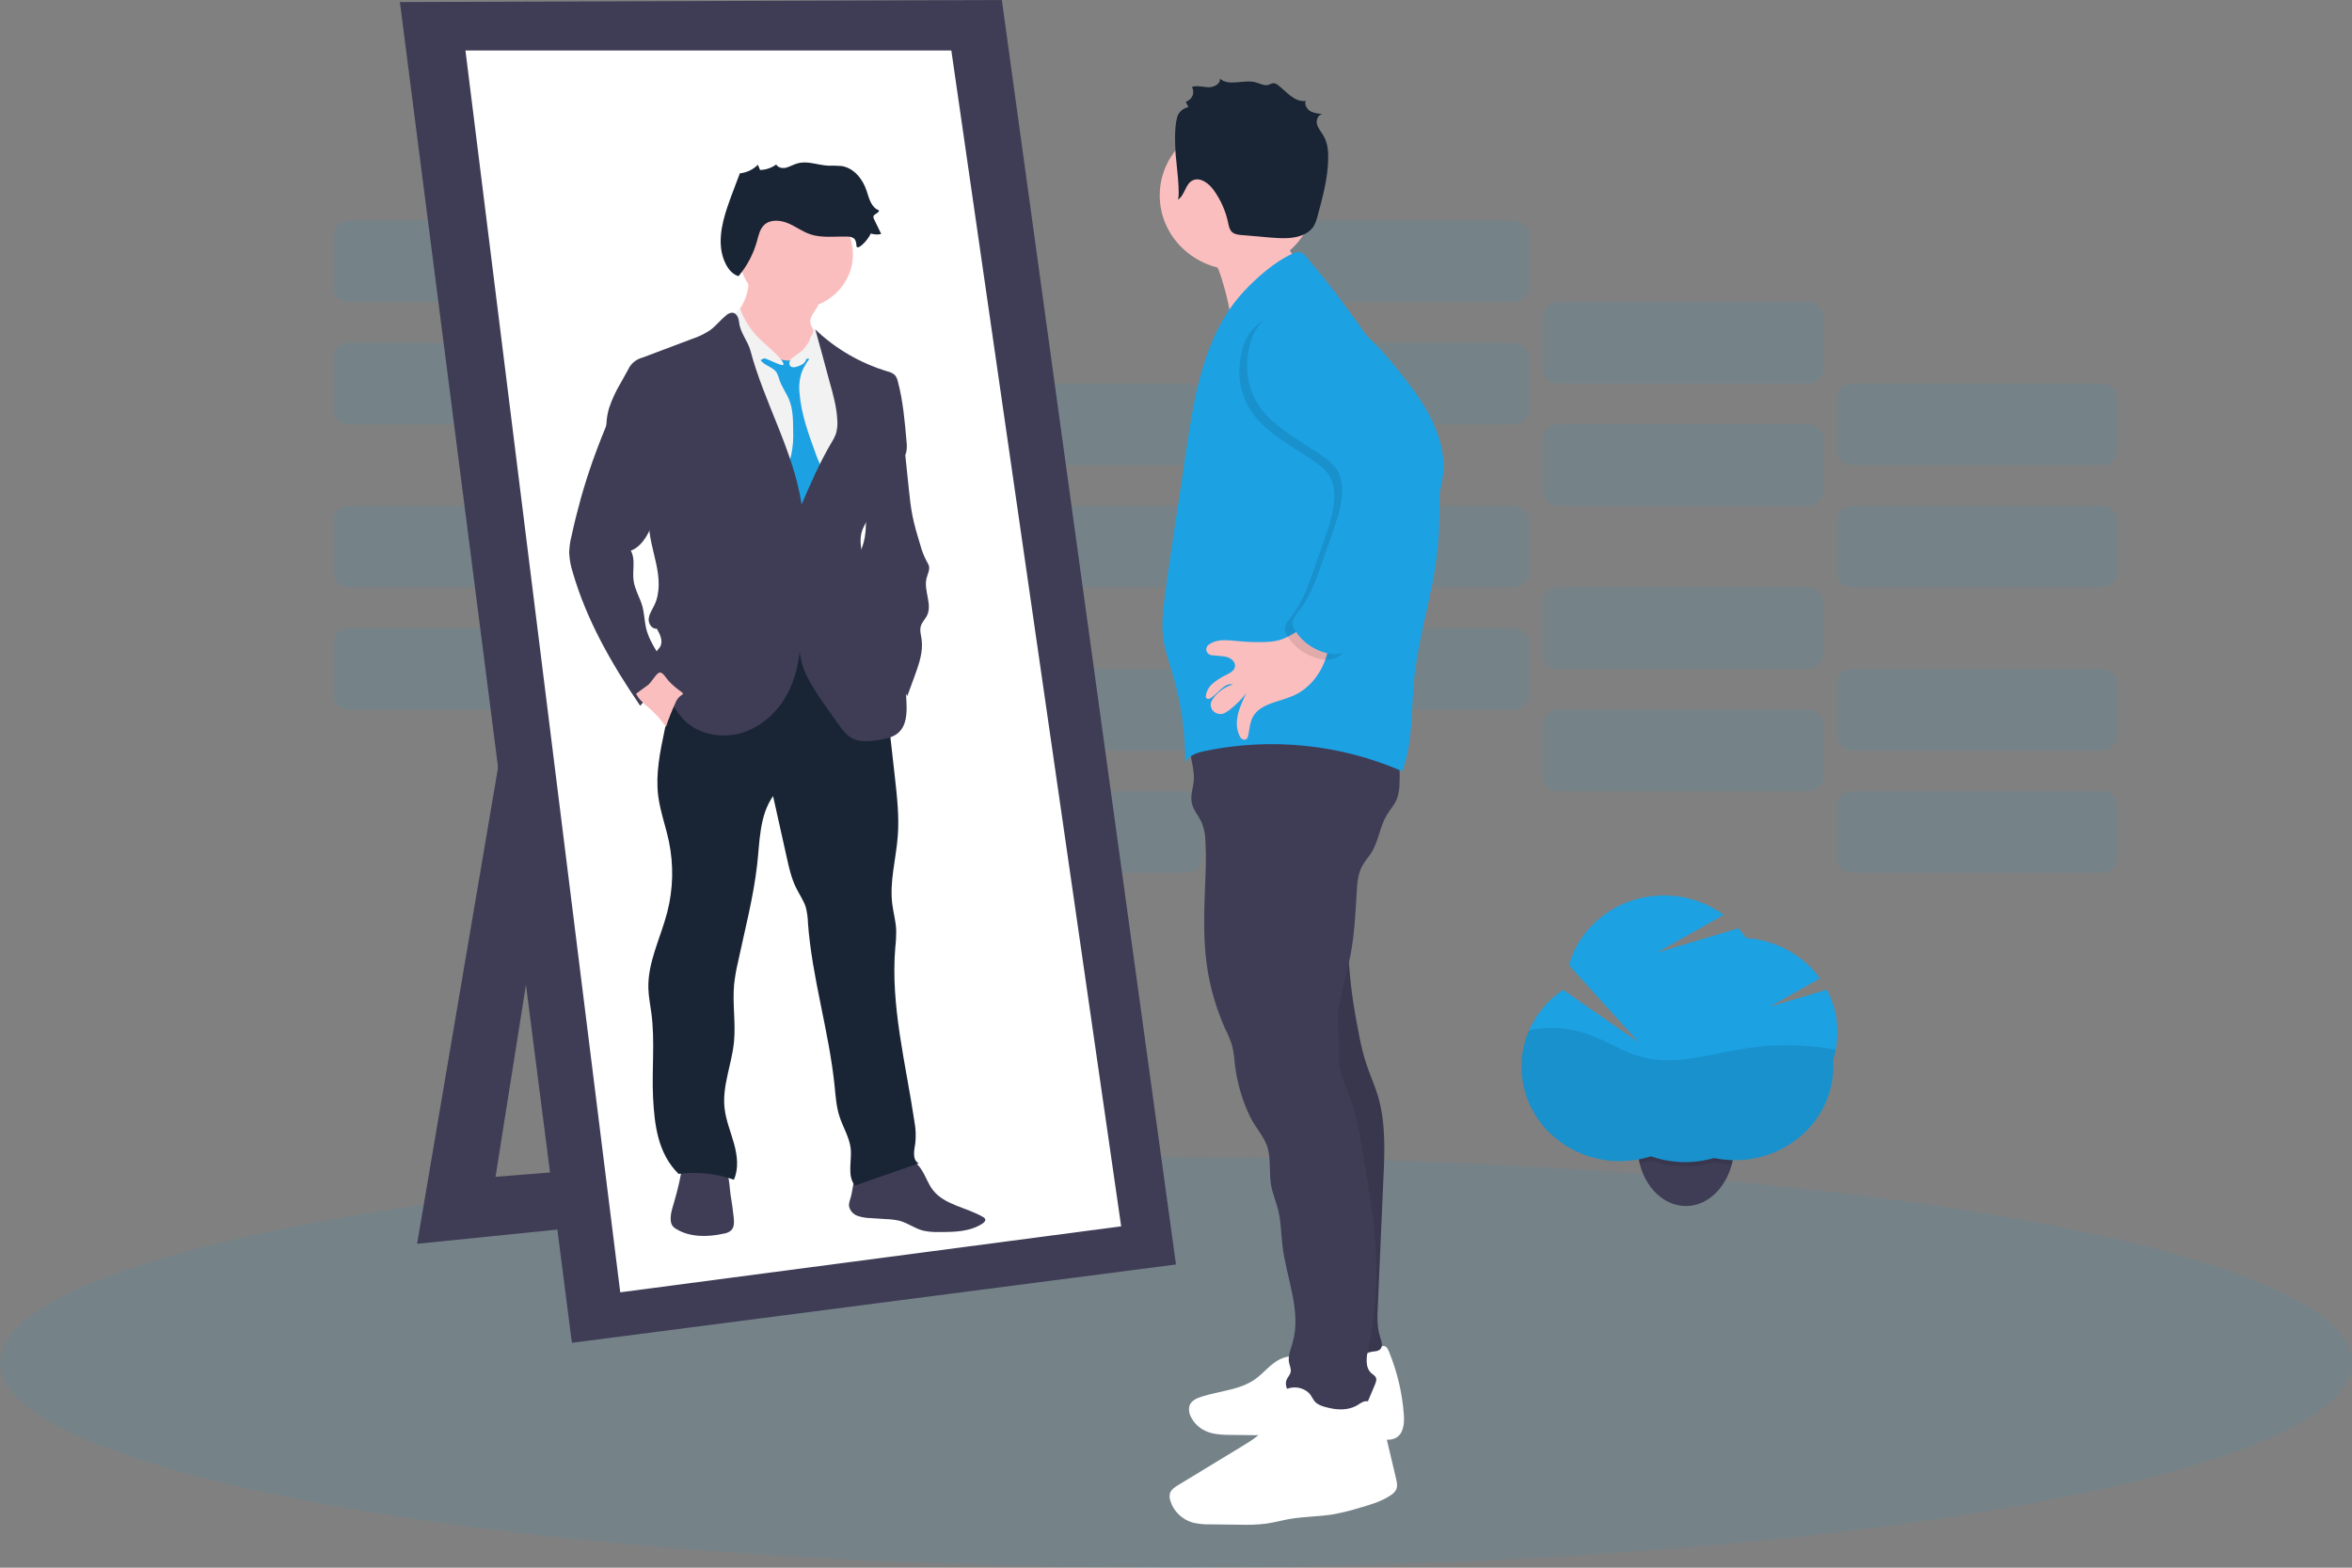 <svg width="48" height="32" viewBox="0 0 48 32" fill="none" xmlns="http://www.w3.org/2000/svg">
<rect x="0" y="0" width="48" height="32" fill="#808080" stroke="none"/>
<g clip-path="url(#clip0_31_8373)">
<path opacity="0.1" d="M12.211 12.822H7.127C6.947 12.822 6.801 12.962 6.801 13.135V14.173C6.801 14.346 6.947 14.486 7.127 14.486H12.211C12.391 14.486 12.537 14.346 12.537 14.173V13.135C12.537 12.962 12.391 12.822 12.211 12.822Z" fill="#1CA1E3"/>
<path opacity="0.1" d="M18.213 14.486H13.129C12.949 14.486 12.803 14.626 12.803 14.799V15.838C12.803 16.01 12.949 16.15 13.129 16.15H18.213C18.393 16.15 18.539 16.01 18.539 15.838V14.799C18.539 14.626 18.393 14.486 18.213 14.486Z" fill="#1CA1E3"/>
<path opacity="0.1" d="M24.216 16.15H19.133C18.953 16.15 18.807 16.291 18.807 16.463V17.502C18.807 17.674 18.953 17.814 19.133 17.814H24.216C24.397 17.814 24.543 17.674 24.543 17.502V16.463C24.543 16.291 24.397 16.15 24.216 16.15Z" fill="#1CA1E3"/>
<path opacity="0.1" d="M12.211 10.326H7.127C6.947 10.326 6.801 10.466 6.801 10.639V11.677C6.801 11.85 6.947 11.99 7.127 11.99H12.211C12.391 11.99 12.537 11.85 12.537 11.677V10.639C12.537 10.466 12.391 10.326 12.211 10.326Z" fill="#1CA1E3"/>
<path opacity="0.1" d="M18.213 11.99H13.129C12.949 11.99 12.803 12.13 12.803 12.303V13.341C12.803 13.514 12.949 13.654 13.129 13.654H18.213C18.393 13.654 18.539 13.514 18.539 13.341V12.303C18.539 12.13 18.393 11.99 18.213 11.99Z" fill="#1CA1E3"/>
<path opacity="0.1" d="M24.216 13.654H19.133C18.953 13.654 18.807 13.794 18.807 13.967V15.005C18.807 15.178 18.953 15.318 19.133 15.318H24.216C24.397 15.318 24.543 15.178 24.543 15.005V13.967C24.543 13.794 24.397 13.654 24.216 13.654Z" fill="#1CA1E3"/>
<path opacity="0.1" d="M30.886 12.822H25.802C25.622 12.822 25.476 12.962 25.476 13.135V14.173C25.476 14.346 25.622 14.486 25.802 14.486H30.886C31.066 14.486 31.212 14.346 31.212 14.173V13.135C31.212 12.962 31.066 12.822 30.886 12.822Z" fill="#1CA1E3"/>
<path opacity="0.1" d="M36.888 14.486H31.805C31.625 14.486 31.479 14.626 31.479 14.799V15.838C31.479 16.01 31.625 16.15 31.805 16.15H36.888C37.068 16.15 37.214 16.01 37.214 15.838V14.799C37.214 14.626 37.068 14.486 36.888 14.486Z" fill="#1CA1E3"/>
<path opacity="0.1" d="M42.891 16.15H37.807C37.627 16.15 37.481 16.291 37.481 16.463V17.502C37.481 17.674 37.627 17.814 37.807 17.814H42.891C43.071 17.814 43.217 17.674 43.217 17.502V16.463C43.217 16.291 43.071 16.15 42.891 16.15Z" fill="#1CA1E3"/>
<path opacity="0.1" d="M30.886 10.326H25.802C25.622 10.326 25.476 10.466 25.476 10.639V11.677C25.476 11.85 25.622 11.99 25.802 11.99H30.886C31.066 11.99 31.212 11.85 31.212 11.677V10.639C31.212 10.466 31.066 10.326 30.886 10.326Z" fill="#1CA1E3"/>
<path opacity="0.1" d="M36.888 11.99H31.805C31.625 11.99 31.479 12.13 31.479 12.303V13.341C31.479 13.514 31.625 13.654 31.805 13.654H36.888C37.068 13.654 37.214 13.514 37.214 13.341V12.303C37.214 12.13 37.068 11.99 36.888 11.99Z" fill="#1CA1E3"/>
<path opacity="0.1" d="M42.891 13.654H37.807C37.627 13.654 37.481 13.794 37.481 13.967V15.005C37.481 15.178 37.627 15.318 37.807 15.318H42.891C43.071 15.318 43.217 15.178 43.217 15.005V13.967C43.217 13.794 43.071 13.654 42.891 13.654Z" fill="#1CA1E3"/>
<path opacity="0.1" d="M12.211 6.998H7.127C6.947 6.998 6.801 7.138 6.801 7.31V8.349C6.801 8.521 6.947 8.662 7.127 8.662H12.211C12.391 8.662 12.537 8.521 12.537 8.349V7.31C12.537 7.138 12.391 6.998 12.211 6.998Z" fill="#1CA1E3"/>
<path opacity="0.1" d="M18.213 8.661H13.129C12.949 8.661 12.803 8.801 12.803 8.974V10.012C12.803 10.185 12.949 10.325 13.129 10.325H18.213C18.393 10.325 18.539 10.185 18.539 10.012V8.974C18.539 8.801 18.393 8.661 18.213 8.661Z" fill="#1CA1E3"/>
<path opacity="0.1" d="M24.216 10.326H19.133C18.953 10.326 18.807 10.466 18.807 10.639V11.677C18.807 11.85 18.953 11.99 19.133 11.99H24.216C24.397 11.99 24.543 11.85 24.543 11.677V10.639C24.543 10.466 24.397 10.326 24.216 10.326Z" fill="#1CA1E3"/>
<path opacity="0.1" d="M12.211 4.501H7.127C6.947 4.501 6.801 4.641 6.801 4.814V5.852C6.801 6.025 6.947 6.165 7.127 6.165H12.211C12.391 6.165 12.537 6.025 12.537 5.852V4.814C12.537 4.641 12.391 4.501 12.211 4.501Z" fill="#1CA1E3"/>
<path opacity="0.1" d="M18.213 6.166H13.129C12.949 6.166 12.803 6.306 12.803 6.478V7.517C12.803 7.689 12.949 7.83 13.129 7.83H18.213C18.393 7.83 18.539 7.689 18.539 7.517V6.478C18.539 6.306 18.393 6.166 18.213 6.166Z" fill="#1CA1E3"/>
<path opacity="0.1" d="M24.216 7.83H19.133C18.953 7.83 18.807 7.97 18.807 8.142V9.181C18.807 9.354 18.953 9.494 19.133 9.494H24.216C24.397 9.494 24.543 9.354 24.543 9.181V8.142C24.543 7.97 24.397 7.83 24.216 7.83Z" fill="#1CA1E3"/>
<path opacity="0.1" d="M30.886 6.998H25.802C25.622 6.998 25.476 7.138 25.476 7.31V8.349C25.476 8.521 25.622 8.662 25.802 8.662H30.886C31.066 8.662 31.212 8.521 31.212 8.349V7.31C31.212 7.138 31.066 6.998 30.886 6.998Z" fill="#1CA1E3"/>
<path opacity="0.1" d="M36.888 8.661H31.805C31.625 8.661 31.479 8.801 31.479 8.974V10.012C31.479 10.185 31.625 10.325 31.805 10.325H36.888C37.068 10.325 37.214 10.185 37.214 10.012V8.974C37.214 8.801 37.068 8.661 36.888 8.661Z" fill="#1CA1E3"/>
<path opacity="0.1" d="M42.891 10.326H37.807C37.627 10.326 37.481 10.466 37.481 10.639V11.677C37.481 11.85 37.627 11.99 37.807 11.99H42.891C43.071 11.99 43.217 11.85 43.217 11.677V10.639C43.217 10.466 43.071 10.326 42.891 10.326Z" fill="#1CA1E3"/>
<path opacity="0.1" d="M30.886 4.501H25.802C25.622 4.501 25.476 4.641 25.476 4.814V5.852C25.476 6.025 25.622 6.165 25.802 6.165H30.886C31.066 6.165 31.212 6.025 31.212 5.852V4.814C31.212 4.641 31.066 4.501 30.886 4.501Z" fill="#1CA1E3"/>
<path opacity="0.1" d="M36.888 6.166H31.805C31.625 6.166 31.479 6.306 31.479 6.478V7.517C31.479 7.689 31.625 7.83 31.805 7.83H36.888C37.068 7.83 37.214 7.689 37.214 7.517V6.478C37.214 6.306 37.068 6.166 36.888 6.166Z" fill="#1CA1E3"/>
<path opacity="0.1" d="M42.891 7.83H37.807C37.627 7.83 37.481 7.97 37.481 8.142V9.181C37.481 9.354 37.627 9.494 37.807 9.494H42.891C43.071 9.494 43.217 9.354 43.217 9.181V8.142C43.217 7.97 43.071 7.83 42.891 7.83Z" fill="#1CA1E3"/>
<path opacity="0.1" d="M24 32C37.255 32 48 30.124 48 27.811C48 25.497 37.255 23.621 24 23.621C10.745 23.621 0 25.497 0 27.811C0 30.124 10.745 32 24 32Z" fill="#1CA1E3"/>
<path d="M10.53 13.516L8.512 25.389L17.638 24.463L17.243 23.453L10.113 24.021L11.78 13.495L10.53 13.516Z" fill="#3F3D56"/>
<path d="M8.161 0.042L20.446 0L24 25.811L11.671 27.41L8.161 0.042Z" fill="#3F3D56"/>
<path d="M9.499 1.031H19.415L22.881 25.032L12.658 26.379L9.499 1.031Z" fill="white"/>
<path d="M18.851 23.952C18.913 24.067 18.959 24.19 19.041 24.294C19.277 24.598 19.727 24.645 20.065 24.843C20.081 24.852 20.095 24.865 20.105 24.881C20.12 24.915 20.086 24.952 20.053 24.974C19.797 25.146 19.461 25.15 19.148 25.148C19.043 25.151 18.938 25.142 18.836 25.119C18.67 25.077 18.529 24.966 18.365 24.921C18.281 24.901 18.194 24.889 18.107 24.886L17.764 24.864C17.673 24.863 17.583 24.847 17.497 24.817C17.454 24.801 17.416 24.775 17.387 24.741C17.358 24.708 17.337 24.668 17.328 24.625C17.319 24.555 17.35 24.487 17.368 24.419C17.412 24.257 17.399 24.062 17.53 23.952C17.584 23.912 17.646 23.883 17.712 23.867C17.95 23.79 18.194 23.728 18.441 23.681C18.644 23.643 18.761 23.786 18.851 23.952Z" fill="#3F3D56"/>
<path d="M14.975 24.863C14.983 24.952 14.986 25.055 14.918 25.118C14.876 25.151 14.826 25.173 14.771 25.181C14.447 25.253 14.086 25.259 13.804 25.089C13.774 25.073 13.748 25.052 13.727 25.026C13.704 24.992 13.69 24.952 13.689 24.911C13.679 24.791 13.717 24.674 13.751 24.559C13.833 24.286 13.896 24.009 13.938 23.727C13.941 23.704 14.766 23.854 14.821 23.932C14.889 24.029 14.89 24.261 14.908 24.377C14.936 24.538 14.958 24.7 14.975 24.863Z" fill="#3F3D56"/>
<path d="M18.043 13.906L18.263 15.864C18.307 16.264 18.353 16.666 18.322 17.067C18.287 17.53 18.152 17.993 18.209 18.452C18.232 18.631 18.282 18.806 18.29 18.986C18.291 19.105 18.285 19.225 18.271 19.343C18.172 20.531 18.486 21.71 18.661 22.889C18.689 23.035 18.695 23.183 18.68 23.331C18.657 23.48 18.611 23.676 18.75 23.747L17.448 24.2C17.281 24 17.391 23.689 17.36 23.435C17.331 23.206 17.2 23.003 17.13 22.782C17.067 22.584 17.054 22.376 17.033 22.171C16.92 21.052 16.571 19.962 16.489 18.841C16.487 18.733 16.472 18.625 16.445 18.52C16.401 18.38 16.314 18.259 16.25 18.128C16.151 17.931 16.103 17.715 16.056 17.502L15.777 16.25C15.495 16.652 15.507 17.176 15.451 17.659C15.373 18.332 15.198 18.994 15.056 19.66C15.023 19.803 14.998 19.948 14.982 20.093C14.945 20.484 15.018 20.878 14.979 21.268C14.936 21.72 14.738 22.16 14.786 22.612C14.812 22.862 14.912 23.099 14.979 23.341C15.047 23.584 15.08 23.85 14.977 24.081C14.617 23.954 14.23 23.913 13.849 23.962C13.431 23.551 13.357 22.979 13.328 22.404C13.3 21.829 13.369 21.253 13.294 20.684C13.272 20.516 13.238 20.352 13.232 20.183C13.214 19.645 13.484 19.141 13.618 18.618C13.739 18.146 13.75 17.656 13.652 17.18C13.586 16.865 13.473 16.56 13.432 16.241C13.378 15.794 13.471 15.344 13.564 14.903C13.627 14.605 13.689 14.308 13.76 14.012C13.836 13.694 13.927 13.369 14.131 13.109C14.458 12.693 15.037 12.508 15.579 12.548C16.121 12.589 16.627 12.825 17.075 13.12C17.427 13.346 17.752 13.61 18.043 13.906Z" fill="#192534"/>
<path d="M16.588 6.411C16.563 6.449 16.546 6.49 16.537 6.534C16.526 6.621 16.581 6.7 16.625 6.775C16.681 6.872 16.724 6.975 16.754 7.083C16.774 7.149 16.781 7.219 16.772 7.288C16.762 7.339 16.742 7.389 16.715 7.435C16.631 7.592 16.505 7.736 16.335 7.802C16.202 7.848 16.058 7.854 15.923 7.818C15.788 7.781 15.66 7.723 15.546 7.646C15.449 7.587 15.362 7.515 15.288 7.431C15.217 7.34 15.157 7.241 15.11 7.136C15.018 6.953 14.926 6.758 14.942 6.557C14.943 6.538 14.947 6.52 14.953 6.503C14.967 6.472 14.987 6.444 15.012 6.419C15.199 6.206 15.295 5.933 15.28 5.655L15.919 5.794C16.06 5.825 16.201 5.856 16.34 5.894C16.454 5.926 16.63 5.969 16.704 6.067C16.778 6.165 16.638 6.321 16.588 6.411Z" fill="#FBBEBE"/>
<path d="M16.245 6.306C16.887 6.306 17.407 5.807 17.407 5.191C17.407 4.575 16.887 4.076 16.245 4.076C15.604 4.076 15.084 4.575 15.084 5.191C15.084 5.807 15.604 6.306 16.245 6.306Z" fill="#FBBEBE"/>
<path d="M16.059 7.441C16.108 7.337 16.214 7.272 16.311 7.207C16.408 7.142 16.506 7.059 16.525 6.947C16.526 6.922 16.533 6.897 16.544 6.874C16.582 6.82 16.67 6.847 16.723 6.886C16.852 6.983 16.94 7.12 17.026 7.253C17.136 7.415 17.231 7.587 17.309 7.766C17.432 8.078 17.447 8.419 17.46 8.752C17.473 9.055 17.485 9.363 17.408 9.657C17.36 9.843 17.276 10.024 17.271 10.215C17.257 10.911 17.005 11.576 16.987 12.273C16.986 12.474 16.997 12.675 17.019 12.875L17.06 13.327C16.422 13.292 15.786 13.238 15.152 13.166C15.133 12.958 15.071 12.756 15.015 12.555C14.783 11.732 14.634 10.889 14.571 10.039C14.537 9.588 14.503 9.138 14.45 8.689C14.404 8.28 14.312 7.868 14.367 7.46C14.396 7.275 14.457 7.095 14.547 6.929C14.575 6.863 14.624 6.806 14.687 6.768C14.719 6.753 14.752 6.743 14.786 6.737C14.886 6.718 14.987 6.706 15.088 6.703C15.113 6.701 15.138 6.703 15.162 6.71C15.204 6.73 15.24 6.763 15.262 6.803C15.458 7.085 15.734 7.307 16.059 7.441Z" fill="#F2F2F2"/>
<path d="M15.52 7.351C15.601 7.463 15.774 7.49 15.85 7.604C15.875 7.652 15.894 7.702 15.907 7.754C15.953 7.895 16.046 8.018 16.103 8.155C16.184 8.353 16.186 8.572 16.187 8.785C16.195 8.954 16.182 9.124 16.147 9.29C16.121 9.394 16.078 9.493 16.046 9.596C15.992 9.771 15.973 9.953 15.987 10.135C15.987 10.174 15.998 10.213 16.019 10.246C16.049 10.28 16.087 10.306 16.131 10.32C16.26 10.374 16.394 10.43 16.535 10.417C16.564 10.416 16.591 10.407 16.615 10.391C16.631 10.377 16.645 10.36 16.655 10.341L16.742 10.199C16.822 10.069 16.905 9.923 16.874 9.774C16.852 9.698 16.818 9.624 16.774 9.557C16.718 9.447 16.671 9.333 16.631 9.217C16.491 8.831 16.35 8.439 16.318 8.032C16.299 7.877 16.317 7.719 16.371 7.572C16.412 7.481 16.464 7.395 16.525 7.315C16.511 7.298 16.492 7.284 16.47 7.277C16.448 7.27 16.424 7.269 16.402 7.275C16.358 7.289 16.315 7.306 16.274 7.326C16.145 7.379 16.002 7.36 15.872 7.324C15.821 7.31 15.74 7.261 15.688 7.264C15.67 7.266 15.523 7.356 15.52 7.351Z" fill="#1CA1E3"/>
<path d="M16.547 7.347C16.521 7.326 16.48 7.308 16.457 7.331C16.449 7.342 16.443 7.353 16.44 7.365C16.417 7.424 16.35 7.453 16.289 7.476C16.228 7.499 16.162 7.512 16.125 7.468C16.114 7.451 16.108 7.431 16.109 7.411C16.11 7.391 16.118 7.371 16.131 7.356C16.158 7.325 16.191 7.298 16.227 7.278C16.429 7.141 16.566 6.934 16.61 6.7C16.666 6.743 16.704 6.805 16.715 6.874C16.729 6.941 16.731 7.01 16.745 7.077C16.767 7.173 16.815 7.263 16.826 7.36C16.831 7.412 16.826 7.464 16.826 7.516C16.828 7.566 16.834 7.617 16.844 7.667C16.741 7.562 16.669 7.44 16.547 7.347Z" fill="#F2F2F2"/>
<path d="M15.659 7.061C15.615 7.021 15.571 6.983 15.527 6.942C15.335 6.762 15.189 6.54 15.103 6.296C15.047 6.338 14.985 6.393 14.983 6.464C14.988 6.514 15.008 6.562 15.041 6.601C15.207 6.852 15.317 7.133 15.363 7.427C15.387 7.391 15.419 7.362 15.458 7.342C15.497 7.322 15.54 7.312 15.585 7.313C15.654 7.313 15.965 7.49 15.987 7.446C16.02 7.376 15.711 7.108 15.659 7.061Z" fill="#F2F2F2"/>
<path d="M16.639 6.725C17.051 7.12 17.556 7.413 18.112 7.581C18.167 7.593 18.218 7.618 18.261 7.654C18.292 7.692 18.314 7.737 18.323 7.784C18.43 8.186 18.465 8.602 18.501 9.015C18.51 9.083 18.509 9.152 18.497 9.22C18.471 9.33 18.389 9.42 18.309 9.503C18.057 9.762 17.77 10.032 17.727 10.384C17.724 10.452 17.715 10.52 17.702 10.586C17.68 10.665 17.631 10.734 17.602 10.81C17.455 11.185 17.786 11.639 17.584 11.989C17.694 12.19 17.769 12.407 17.806 12.632C17.813 12.716 17.834 12.8 17.867 12.879C17.927 12.999 18.05 13.076 18.148 13.174C18.445 13.466 18.481 13.913 18.499 14.321C18.51 14.551 18.506 14.815 18.323 14.966C18.218 15.054 18.073 15.082 17.935 15.104C17.751 15.134 17.551 15.155 17.388 15.068C17.272 15.005 17.192 14.896 17.116 14.791C16.972 14.59 16.828 14.39 16.692 14.184C16.476 13.859 16.272 13.488 16.334 13.108C16.317 13.497 16.231 13.89 16.032 14.229C15.833 14.568 15.512 14.852 15.123 14.964C14.734 15.076 14.279 14.996 13.989 14.724C13.894 14.63 13.813 14.525 13.747 14.411C13.582 14.139 13.462 13.845 13.39 13.539C13.371 13.459 13.357 13.37 13.399 13.299C13.418 13.266 13.449 13.239 13.469 13.206C13.539 13.092 13.472 12.95 13.405 12.834C13.303 12.844 13.229 12.728 13.239 12.63C13.248 12.531 13.309 12.446 13.353 12.356C13.48 12.092 13.452 11.784 13.39 11.499C13.329 11.214 13.237 10.93 13.244 10.639C13.252 10.332 13.021 10.055 12.845 9.797C12.747 9.653 12.632 9.518 12.547 9.366C12.368 9.046 12.327 8.672 12.432 8.323C12.493 8.144 12.574 7.972 12.672 7.809L12.817 7.548C12.844 7.486 12.886 7.431 12.939 7.387C12.992 7.343 13.056 7.312 13.124 7.295L14.126 6.917C14.254 6.875 14.376 6.816 14.487 6.743C14.61 6.655 14.701 6.533 14.818 6.438C14.835 6.421 14.855 6.407 14.878 6.398C14.9 6.388 14.925 6.383 14.949 6.383C15.043 6.391 15.077 6.505 15.086 6.594C15.108 6.792 15.262 6.961 15.314 7.154C15.597 8.221 16.195 9.206 16.359 10.296C16.543 9.871 16.727 9.445 16.963 9.045C17 8.988 17.032 8.927 17.057 8.863C17.085 8.772 17.096 8.677 17.088 8.582C17.076 8.308 17 8.04 16.925 7.775C16.828 7.415 16.74 7.082 16.639 6.725Z" fill="#3F3D56"/>
<path d="M18.548 9.987C18.567 10.166 18.586 10.346 18.621 10.523C18.661 10.728 18.722 10.929 18.783 11.129C18.813 11.242 18.856 11.351 18.911 11.455C18.93 11.485 18.946 11.517 18.958 11.551C18.979 11.635 18.93 11.72 18.909 11.804C18.846 12.056 19.035 12.337 18.916 12.57C18.88 12.641 18.817 12.699 18.794 12.775C18.766 12.862 18.794 12.955 18.808 13.045C18.845 13.298 18.755 13.555 18.667 13.798L18.516 14.208C18.378 13.962 18.239 13.714 18.048 13.503C17.98 13.427 17.906 13.357 17.843 13.277C17.75 13.151 17.676 13.013 17.624 12.867C17.49 12.519 17.414 12.154 17.397 11.784C17.386 11.678 17.399 11.572 17.435 11.472C17.464 11.414 17.496 11.358 17.532 11.303C17.65 11.1 17.674 10.859 17.672 10.627C17.669 10.395 17.643 10.161 17.672 9.93C17.695 9.737 17.754 9.55 17.847 9.377C17.902 9.266 17.984 9.168 18.085 9.092C18.161 9.038 18.254 9.009 18.349 9.01C18.492 9.018 18.459 9.136 18.471 9.25L18.548 9.987Z" fill="#3F3D56"/>
<path d="M12.094 9.414C12.005 9.667 11.924 9.921 11.852 10.179C11.782 10.431 11.719 10.685 11.664 10.941C11.635 11.053 11.619 11.168 11.616 11.284C11.622 11.418 11.646 11.551 11.688 11.68C11.97 12.657 12.485 13.558 13.065 14.406C13.231 14.208 13.428 14.035 13.649 13.895C13.667 13.884 13.682 13.87 13.693 13.853C13.698 13.836 13.7 13.819 13.698 13.802C13.695 13.785 13.689 13.768 13.679 13.754C13.519 13.439 13.265 13.162 13.185 12.819C13.152 12.677 13.15 12.529 13.113 12.387C13.064 12.204 12.955 12.037 12.93 11.849C12.903 11.644 12.974 11.421 12.874 11.24C13.078 11.164 13.196 10.962 13.283 10.768C13.375 10.571 13.441 10.363 13.479 10.149C13.539 9.74 13.456 9.323 13.242 8.964C13.137 8.785 13.003 8.623 12.845 8.486C12.793 8.441 12.669 8.311 12.593 8.313C12.492 8.315 12.46 8.472 12.431 8.543C12.313 8.832 12.198 9.121 12.094 9.414Z" fill="#3F3D56"/>
<path d="M13.911 14.127C13.924 14.136 13.939 14.149 13.936 14.164C13.932 14.179 13.92 14.183 13.908 14.189C13.849 14.229 13.805 14.287 13.782 14.353C13.709 14.511 13.645 14.672 13.591 14.837C13.493 14.696 13.378 14.567 13.247 14.452C13.147 14.363 13.036 14.28 12.982 14.16C12.982 14.157 13.212 13.994 13.233 13.976C13.297 13.921 13.379 13.768 13.445 13.734C13.521 13.697 13.593 13.845 13.65 13.905C13.729 13.987 13.817 14.061 13.911 14.127Z" fill="#FBBEBE"/>
<path d="M17.479 5.017C17.476 4.962 17.469 4.901 17.425 4.865C17.386 4.839 17.34 4.827 17.293 4.83C17.038 4.822 16.773 4.863 16.532 4.781C16.373 4.726 16.237 4.622 16.082 4.557C15.927 4.492 15.729 4.475 15.604 4.584C15.509 4.668 15.483 4.797 15.45 4.917C15.378 5.18 15.249 5.425 15.072 5.637C14.953 5.602 14.868 5.5 14.813 5.393C14.627 5.029 14.718 4.593 14.851 4.207C14.895 4.077 14.943 3.949 14.992 3.821L15.099 3.538C15.24 3.524 15.37 3.462 15.466 3.363L15.512 3.47C15.631 3.466 15.746 3.427 15.841 3.358C15.878 3.425 15.973 3.443 16.049 3.421C16.126 3.4 16.192 3.358 16.269 3.337C16.473 3.274 16.69 3.371 16.904 3.382C16.995 3.38 17.086 3.382 17.176 3.389C17.429 3.429 17.607 3.657 17.685 3.891C17.736 4.047 17.779 4.238 17.939 4.293C17.942 4.352 17.833 4.364 17.824 4.42C17.823 4.438 17.828 4.457 17.837 4.473L17.984 4.776C17.914 4.793 17.84 4.789 17.772 4.766C17.706 4.915 17.486 5.131 17.479 5.017Z" fill="#192534"/>
<path d="M24.928 5.676C25.002 5.907 25.061 6.142 25.103 6.38C25.135 6.559 25.153 6.757 25.047 6.906C25.453 6.32 25.877 5.715 26.494 5.337C26.369 5.206 26.273 5.051 26.214 4.883C26.154 4.714 26.133 4.535 26.15 4.358C26.154 4.323 25.643 4.508 25.604 4.529C25.425 4.624 25.261 4.743 25.087 4.845C24.996 4.898 24.62 5.023 24.616 5.098C24.616 5.146 24.766 5.295 24.794 5.346C24.849 5.451 24.894 5.562 24.928 5.676Z" fill="#FBBEBE"/>
<path d="M26.816 27.797C26.715 27.729 26.598 27.689 26.475 27.68C26.353 27.671 26.23 27.694 26.12 27.746C25.922 27.845 25.788 28.032 25.607 28.158C25.297 28.374 24.886 28.392 24.523 28.509C24.426 28.54 24.323 28.586 24.282 28.677C24.269 28.715 24.263 28.756 24.267 28.796C24.27 28.836 24.281 28.876 24.3 28.912C24.361 29.041 24.468 29.147 24.602 29.209C24.765 29.284 24.953 29.288 25.133 29.29L26.704 29.307C27.187 29.313 27.672 29.318 28.152 29.376C28.264 29.389 28.385 29.404 28.484 29.352C28.644 29.267 28.663 29.054 28.65 28.879C28.618 28.434 28.514 27.996 28.343 27.582C28.324 27.536 28.299 27.484 28.246 27.475C28.209 27.474 28.172 27.485 28.142 27.507C27.699 27.76 27.137 27.903 26.666 27.701" fill="white"/>
<path d="M27.602 18.18C27.426 19.158 27.541 20.163 27.738 21.137C27.774 21.331 27.822 21.523 27.882 21.712C27.952 21.926 28.047 22.133 28.114 22.349C28.282 22.896 28.259 23.481 28.233 24.053L28.119 26.653C28.109 26.871 28.1 27.094 28.169 27.302C28.196 27.386 28.23 27.491 28.16 27.548C28.133 27.567 28.101 27.579 28.068 27.582C27.754 27.638 27.429 27.591 27.146 27.45L27.115 24.823C27.105 24.013 27.095 23.2 26.965 22.401C26.862 21.765 26.683 21.138 26.672 20.494C26.659 19.821 26.831 19.156 27.007 18.503C27.044 18.363 27.182 18.261 27.295 18.166C27.335 18.128 27.383 18.101 27.436 18.084C27.488 18.07 27.569 18.138 27.602 18.18Z" fill="#3F3D56"/>
<path opacity="0.1" d="M27.602 18.18C27.426 19.158 27.541 20.163 27.738 21.137C27.774 21.331 27.822 21.523 27.882 21.712C27.952 21.926 28.047 22.133 28.114 22.349C28.282 22.896 28.259 23.481 28.233 24.053L28.119 26.653C28.109 26.871 28.1 27.094 28.169 27.302C28.196 27.386 28.23 27.491 28.16 27.548C28.133 27.567 28.101 27.579 28.068 27.582C27.754 27.638 27.429 27.591 27.146 27.45L27.115 24.823C27.105 24.013 27.095 23.2 26.965 22.401C26.862 21.765 26.683 21.138 26.672 20.494C26.659 19.821 26.831 19.156 27.007 18.503C27.044 18.363 27.182 18.261 27.295 18.166C27.335 18.128 27.383 18.101 27.436 18.084C27.488 18.07 27.569 18.138 27.602 18.18Z" fill="black"/>
<path d="M24.307 15.123C24.242 15.38 24.38 15.646 24.364 15.909C24.356 16.069 24.29 16.228 24.321 16.384C24.351 16.541 24.468 16.659 24.53 16.803C24.575 16.922 24.599 17.049 24.601 17.177C24.619 17.491 24.605 17.808 24.592 18.122C24.572 18.648 24.556 19.177 24.629 19.699C24.692 20.151 24.82 20.592 25.009 21.011C25.067 21.124 25.114 21.243 25.151 21.364C25.175 21.477 25.191 21.591 25.199 21.707C25.241 22.081 25.346 22.447 25.509 22.789C25.621 23.024 25.816 23.21 25.878 23.459C25.937 23.697 25.898 23.949 25.94 24.19C25.971 24.369 26.047 24.538 26.089 24.715C26.144 24.944 26.143 25.181 26.171 25.414C26.249 26.088 26.568 26.761 26.378 27.415C26.34 27.546 26.281 27.68 26.307 27.814C26.32 27.879 26.354 27.944 26.339 28.009C26.327 28.065 26.282 28.108 26.259 28.16C26.215 28.259 26.262 28.376 26.34 28.452C26.423 28.523 26.52 28.578 26.625 28.614C26.948 28.747 27.283 28.881 27.634 28.878C27.677 28.881 27.719 28.873 27.758 28.857C27.822 28.825 27.853 28.756 27.879 28.693L28.059 28.266C28.081 28.214 28.103 28.154 28.073 28.106C28.052 28.079 28.026 28.057 27.997 28.038C27.852 27.921 27.885 27.702 27.924 27.525C28.022 27.072 28.077 26.611 28.087 26.148C28.106 25.225 27.948 24.308 27.79 23.397C27.735 23.081 27.68 22.763 27.57 22.459C27.461 22.156 27.3 21.864 27.327 21.55C27.355 21.209 27.262 20.853 27.327 20.517C27.391 20.182 27.492 19.853 27.557 19.518C27.642 19.083 27.663 18.64 27.689 18.198C27.7 18.018 27.714 17.832 27.802 17.672C27.853 17.579 27.928 17.499 27.985 17.408C28.134 17.173 28.157 16.881 28.299 16.642C28.366 16.529 28.459 16.429 28.508 16.308C28.542 16.212 28.56 16.111 28.561 16.01C28.575 15.756 28.56 15.501 28.517 15.25C27.77 14.886 26.942 14.701 26.104 14.713C25.784 14.718 25.459 14.749 25.158 14.856C24.871 14.958 24.61 15.102 24.307 15.123Z" fill="#3F3D56"/>
<path d="M26.106 28.463C25.977 28.617 25.986 28.838 25.903 29.019C25.803 29.239 25.58 29.38 25.369 29.509L24.053 30.309C23.981 30.351 23.903 30.403 23.877 30.481C23.865 30.531 23.867 30.583 23.884 30.632C23.915 30.738 23.974 30.834 24.054 30.912C24.134 30.991 24.234 31.048 24.343 31.08C24.46 31.107 24.58 31.119 24.699 31.115L25.291 31.123C25.471 31.129 25.652 31.123 25.831 31.102C25.995 31.08 26.155 31.035 26.318 31.006C26.615 30.954 26.921 30.959 27.218 30.909C27.4 30.874 27.58 30.83 27.757 30.775C27.972 30.713 28.191 30.649 28.375 30.526C28.426 30.497 28.467 30.454 28.494 30.404C28.525 30.334 28.508 30.254 28.491 30.181L28.208 28.989C28.192 28.89 28.154 28.795 28.098 28.711C28.035 28.631 27.922 28.578 27.824 28.612C27.784 28.63 27.746 28.652 27.71 28.678C27.566 28.769 27.38 28.784 27.209 28.756C27.098 28.736 26.952 28.707 26.863 28.637C26.796 28.584 26.776 28.501 26.718 28.44C26.678 28.4 26.629 28.369 26.576 28.349C26.522 28.328 26.464 28.319 26.407 28.321C26.349 28.323 26.292 28.337 26.241 28.361C26.189 28.386 26.143 28.421 26.106 28.463Z" fill="white"/>
<path d="M25.253 5.512C26.128 5.512 26.838 4.83 26.838 3.99C26.838 3.15 26.128 2.469 25.253 2.469C24.377 2.469 23.668 3.15 23.668 3.99C23.668 4.83 24.377 5.512 25.253 5.512Z" fill="#FBBEBE"/>
<path d="M24.03 4.079C24.182 3.998 24.182 3.762 24.337 3.684C24.492 3.606 24.669 3.742 24.768 3.879C24.913 4.08 25.014 4.307 25.064 4.547C25.078 4.615 25.092 4.69 25.145 4.738C25.199 4.785 25.269 4.791 25.337 4.798C25.538 4.817 25.738 4.834 25.939 4.85C26.163 4.867 26.399 4.881 26.602 4.789C26.683 4.755 26.751 4.7 26.802 4.631C26.842 4.564 26.87 4.492 26.887 4.417C26.991 4.034 27.097 3.647 27.106 3.251C27.11 3.087 27.095 2.918 27.012 2.775C26.965 2.691 26.895 2.618 26.875 2.525C26.855 2.432 26.919 2.314 27.019 2.325C26.928 2.328 26.838 2.312 26.755 2.277C26.676 2.234 26.617 2.144 26.645 2.061C26.422 2.089 26.26 1.877 26.086 1.741C26.058 1.714 26.02 1.699 25.98 1.698C25.95 1.706 25.92 1.717 25.892 1.731C25.805 1.76 25.713 1.704 25.623 1.68C25.382 1.615 25.075 1.772 24.896 1.603C24.913 1.711 24.776 1.783 24.663 1.781C24.549 1.778 24.433 1.738 24.326 1.775C24.341 1.802 24.35 1.832 24.352 1.863C24.354 1.894 24.349 1.925 24.337 1.954C24.325 1.983 24.306 2.008 24.283 2.03C24.259 2.051 24.231 2.067 24.2 2.076L24.253 2.187C24.198 2.198 24.148 2.223 24.107 2.259C24.067 2.296 24.037 2.343 24.023 2.394C23.965 2.615 23.979 2.93 23.993 3.157C24 3.257 24.101 4.042 24.03 4.079Z" fill="#192534"/>
<path d="M25.382 5.951C24.586 6.811 24.383 8.02 24.214 9.159L23.963 10.841C23.899 11.277 23.832 11.713 23.775 12.151C23.736 12.45 23.699 12.754 23.742 13.053C23.776 13.289 23.858 13.516 23.926 13.743C24.104 14.338 24.193 14.955 24.189 15.574C24.243 15.425 24.426 15.364 24.588 15.33C25.943 15.048 27.356 15.193 28.618 15.743C28.84 15.148 28.798 14.496 28.86 13.866C28.948 12.968 29.25 12.097 29.34 11.201C29.372 10.867 29.376 10.531 29.38 10.196C29.383 9.95 29.385 9.701 29.332 9.459C29.272 9.193 29.146 8.944 29.016 8.702C28.656 8.029 28.255 7.376 27.817 6.747C27.597 6.43 27.366 6.12 27.127 5.816C27.006 5.662 26.882 5.51 26.755 5.359C26.633 5.213 26.58 5.086 26.385 5.174C26.018 5.339 25.65 5.663 25.382 5.951Z" fill="#1CA1E3"/>
<path d="M25.839 13.104C25.645 13.111 25.45 13.105 25.257 13.086C25.113 13.073 24.967 13.053 24.827 13.086C24.766 13.101 24.709 13.128 24.66 13.165C24.641 13.181 24.628 13.201 24.622 13.224C24.615 13.246 24.616 13.271 24.624 13.293C24.631 13.315 24.645 13.335 24.665 13.35C24.684 13.364 24.707 13.373 24.731 13.376L24.881 13.388C24.976 13.396 25.076 13.405 25.15 13.473C25.18 13.499 25.2 13.535 25.204 13.574C25.213 13.672 25.125 13.726 25.045 13.766C24.932 13.817 24.828 13.884 24.735 13.964C24.663 14.031 24.618 14.121 24.607 14.217C24.607 14.226 24.609 14.234 24.613 14.242C24.617 14.249 24.623 14.255 24.631 14.26C24.638 14.265 24.647 14.267 24.656 14.268C24.665 14.268 24.674 14.266 24.682 14.262C24.857 14.178 24.972 13.928 25.164 13.97C24.989 14.023 24.839 14.134 24.74 14.283C24.716 14.318 24.705 14.361 24.709 14.403C24.713 14.445 24.732 14.485 24.762 14.516C24.793 14.547 24.833 14.567 24.877 14.573C24.921 14.579 24.965 14.57 25.004 14.549C25.032 14.533 25.06 14.515 25.086 14.496C25.217 14.395 25.334 14.279 25.434 14.149C25.294 14.434 25.151 14.766 25.313 15.049C25.321 15.065 25.334 15.077 25.349 15.086C25.365 15.095 25.383 15.099 25.401 15.099C25.452 15.094 25.466 15.048 25.475 15.007C25.501 14.877 25.508 14.74 25.574 14.624C25.729 14.355 26.11 14.329 26.4 14.198C26.748 14.043 26.986 13.71 27.082 13.354C27.116 13.25 27.122 13.139 27.099 13.033C27.035 12.793 26.727 12.738 26.529 12.854C26.286 13.002 26.145 13.095 25.839 13.104Z" fill="#FBBEBE"/>
<path opacity="0.1" d="M25.531 8.391C25.838 8.846 26.371 9.103 26.828 9.422C26.94 9.492 27.037 9.581 27.115 9.684C27.231 9.855 27.247 10.072 27.223 10.274C27.193 10.54 27.104 10.795 27.016 11.049L26.824 11.598C26.703 11.947 26.577 12.302 26.346 12.595C26.287 12.67 26.218 12.75 26.221 12.843C26.226 12.897 26.245 12.949 26.277 12.994C26.351 13.11 26.448 13.21 26.564 13.289C26.679 13.368 26.809 13.424 26.948 13.454C27.03 13.474 27.117 13.474 27.2 13.454C27.318 13.42 27.407 13.327 27.49 13.24C27.885 12.822 28.28 12.398 28.565 11.907C28.843 11.428 29.01 10.896 29.164 10.37C29.227 10.176 29.271 9.977 29.295 9.775C29.328 9.396 29.224 9.017 29.055 8.675C28.886 8.332 28.653 8.022 28.413 7.721C28.186 7.426 27.934 7.149 27.66 6.893C27.183 6.465 26.599 6.213 25.96 6.456C25.509 6.627 25.34 6.986 25.3 7.445C25.265 7.776 25.347 8.109 25.531 8.391Z" fill="black"/>
<path d="M25.69 8.276C25.997 8.731 26.531 8.987 26.988 9.307C27.099 9.377 27.196 9.467 27.273 9.57C27.389 9.741 27.405 9.958 27.381 10.16C27.351 10.426 27.262 10.681 27.174 10.935L26.982 11.482C26.861 11.831 26.735 12.186 26.504 12.479C26.445 12.554 26.376 12.633 26.379 12.727C26.384 12.781 26.403 12.833 26.435 12.877C26.509 12.993 26.606 13.094 26.721 13.173C26.837 13.252 26.967 13.308 27.105 13.338C27.188 13.358 27.275 13.358 27.358 13.338C27.477 13.304 27.565 13.211 27.648 13.124C28.043 12.706 28.438 12.282 28.723 11.791C29.002 11.313 29.168 10.781 29.322 10.254C29.385 10.06 29.43 9.861 29.454 9.659C29.486 9.28 29.383 8.901 29.214 8.559C29.045 8.216 28.811 7.906 28.571 7.605C28.344 7.311 28.092 7.036 27.817 6.781C27.34 6.354 26.756 6.101 26.117 6.345C25.666 6.517 25.497 6.874 25.456 7.334C25.424 7.664 25.506 7.995 25.69 8.276Z" fill="#1CA1E3"/>
<path d="M35.392 23.378C35.393 23.488 35.381 23.598 35.357 23.705C35.353 23.725 35.348 23.747 35.343 23.765C35.218 24.244 34.867 24.595 34.448 24.617C34.434 24.617 34.419 24.617 34.404 24.617C33.96 24.617 33.585 24.25 33.461 23.744C33.458 23.731 33.455 23.717 33.452 23.702C33.428 23.595 33.416 23.485 33.416 23.375C33.416 22.69 33.858 22.136 34.404 22.136C34.949 22.136 35.392 22.695 35.392 23.378Z" fill="#3F3D56"/>
<path opacity="0.1" d="M35.392 23.378C35.393 23.488 35.381 23.598 35.357 23.705C35.353 23.726 35.348 23.747 35.343 23.765C35.328 23.765 35.314 23.765 35.299 23.765C35.191 23.759 35.083 23.745 34.977 23.723C34.882 23.75 34.786 23.772 34.689 23.786C34.614 23.797 34.539 23.803 34.463 23.806H34.387C34.296 23.806 34.206 23.8 34.117 23.789C33.972 23.77 33.829 23.736 33.692 23.688C33.617 23.712 33.541 23.731 33.463 23.747C33.46 23.733 33.457 23.72 33.454 23.704C33.43 23.597 33.418 23.488 33.419 23.378C33.419 22.693 33.86 22.138 34.406 22.138C34.951 22.138 35.392 22.695 35.392 23.378Z" fill="black"/>
<path d="M37.498 21.069C37.499 20.767 37.425 20.47 37.283 20.201L36.122 20.547L37.142 19.972C36.971 19.735 36.746 19.538 36.486 19.395C36.225 19.253 35.934 19.168 35.634 19.148C35.586 19.078 35.534 19.012 35.477 18.949L33.81 19.447L35.178 18.675C34.916 18.483 34.609 18.355 34.284 18.303C33.958 18.252 33.625 18.278 33.312 18.379C33 18.481 32.719 18.654 32.493 18.885C32.267 19.116 32.104 19.397 32.019 19.702L33.447 21.28L31.898 20.205C31.505 20.472 31.226 20.865 31.11 21.314C30.995 21.762 31.051 22.235 31.269 22.647C31.486 23.058 31.851 23.381 32.296 23.557C32.741 23.732 33.237 23.749 33.693 23.602C34.106 23.748 34.557 23.76 34.978 23.637C35.271 23.698 35.575 23.697 35.868 23.631C36.16 23.565 36.433 23.438 36.667 23.257C36.902 23.077 37.091 22.848 37.221 22.588C37.35 22.329 37.418 22.044 37.419 21.756C37.419 21.714 37.419 21.672 37.414 21.63C37.471 21.448 37.499 21.259 37.498 21.069Z" fill="#1CA1E3"/>
<path opacity="0.1" d="M37.464 21.426C36.851 21.314 36.222 21.306 35.606 21.403C34.909 21.514 34.197 21.757 33.515 21.579C33.114 21.475 32.769 21.233 32.378 21.099C32.001 20.973 31.594 20.949 31.204 21.032C31.055 21.373 31.012 21.748 31.08 22.112C31.148 22.477 31.323 22.814 31.585 23.086C31.848 23.357 32.186 23.55 32.559 23.641C32.933 23.733 33.326 23.72 33.691 23.603C34.104 23.748 34.556 23.76 34.976 23.637C35.269 23.699 35.573 23.697 35.866 23.631C36.158 23.565 36.431 23.438 36.666 23.257C36.9 23.077 37.089 22.848 37.219 22.588C37.349 22.329 37.416 22.044 37.416 21.756C37.416 21.714 37.416 21.672 37.412 21.63C37.433 21.563 37.451 21.495 37.464 21.426Z" fill="black"/>
</g>
<defs>
<clipPath id="clip0_31_8373">
<rect width="48" height="32" fill="white"/>
</clipPath>
</defs>
</svg>
